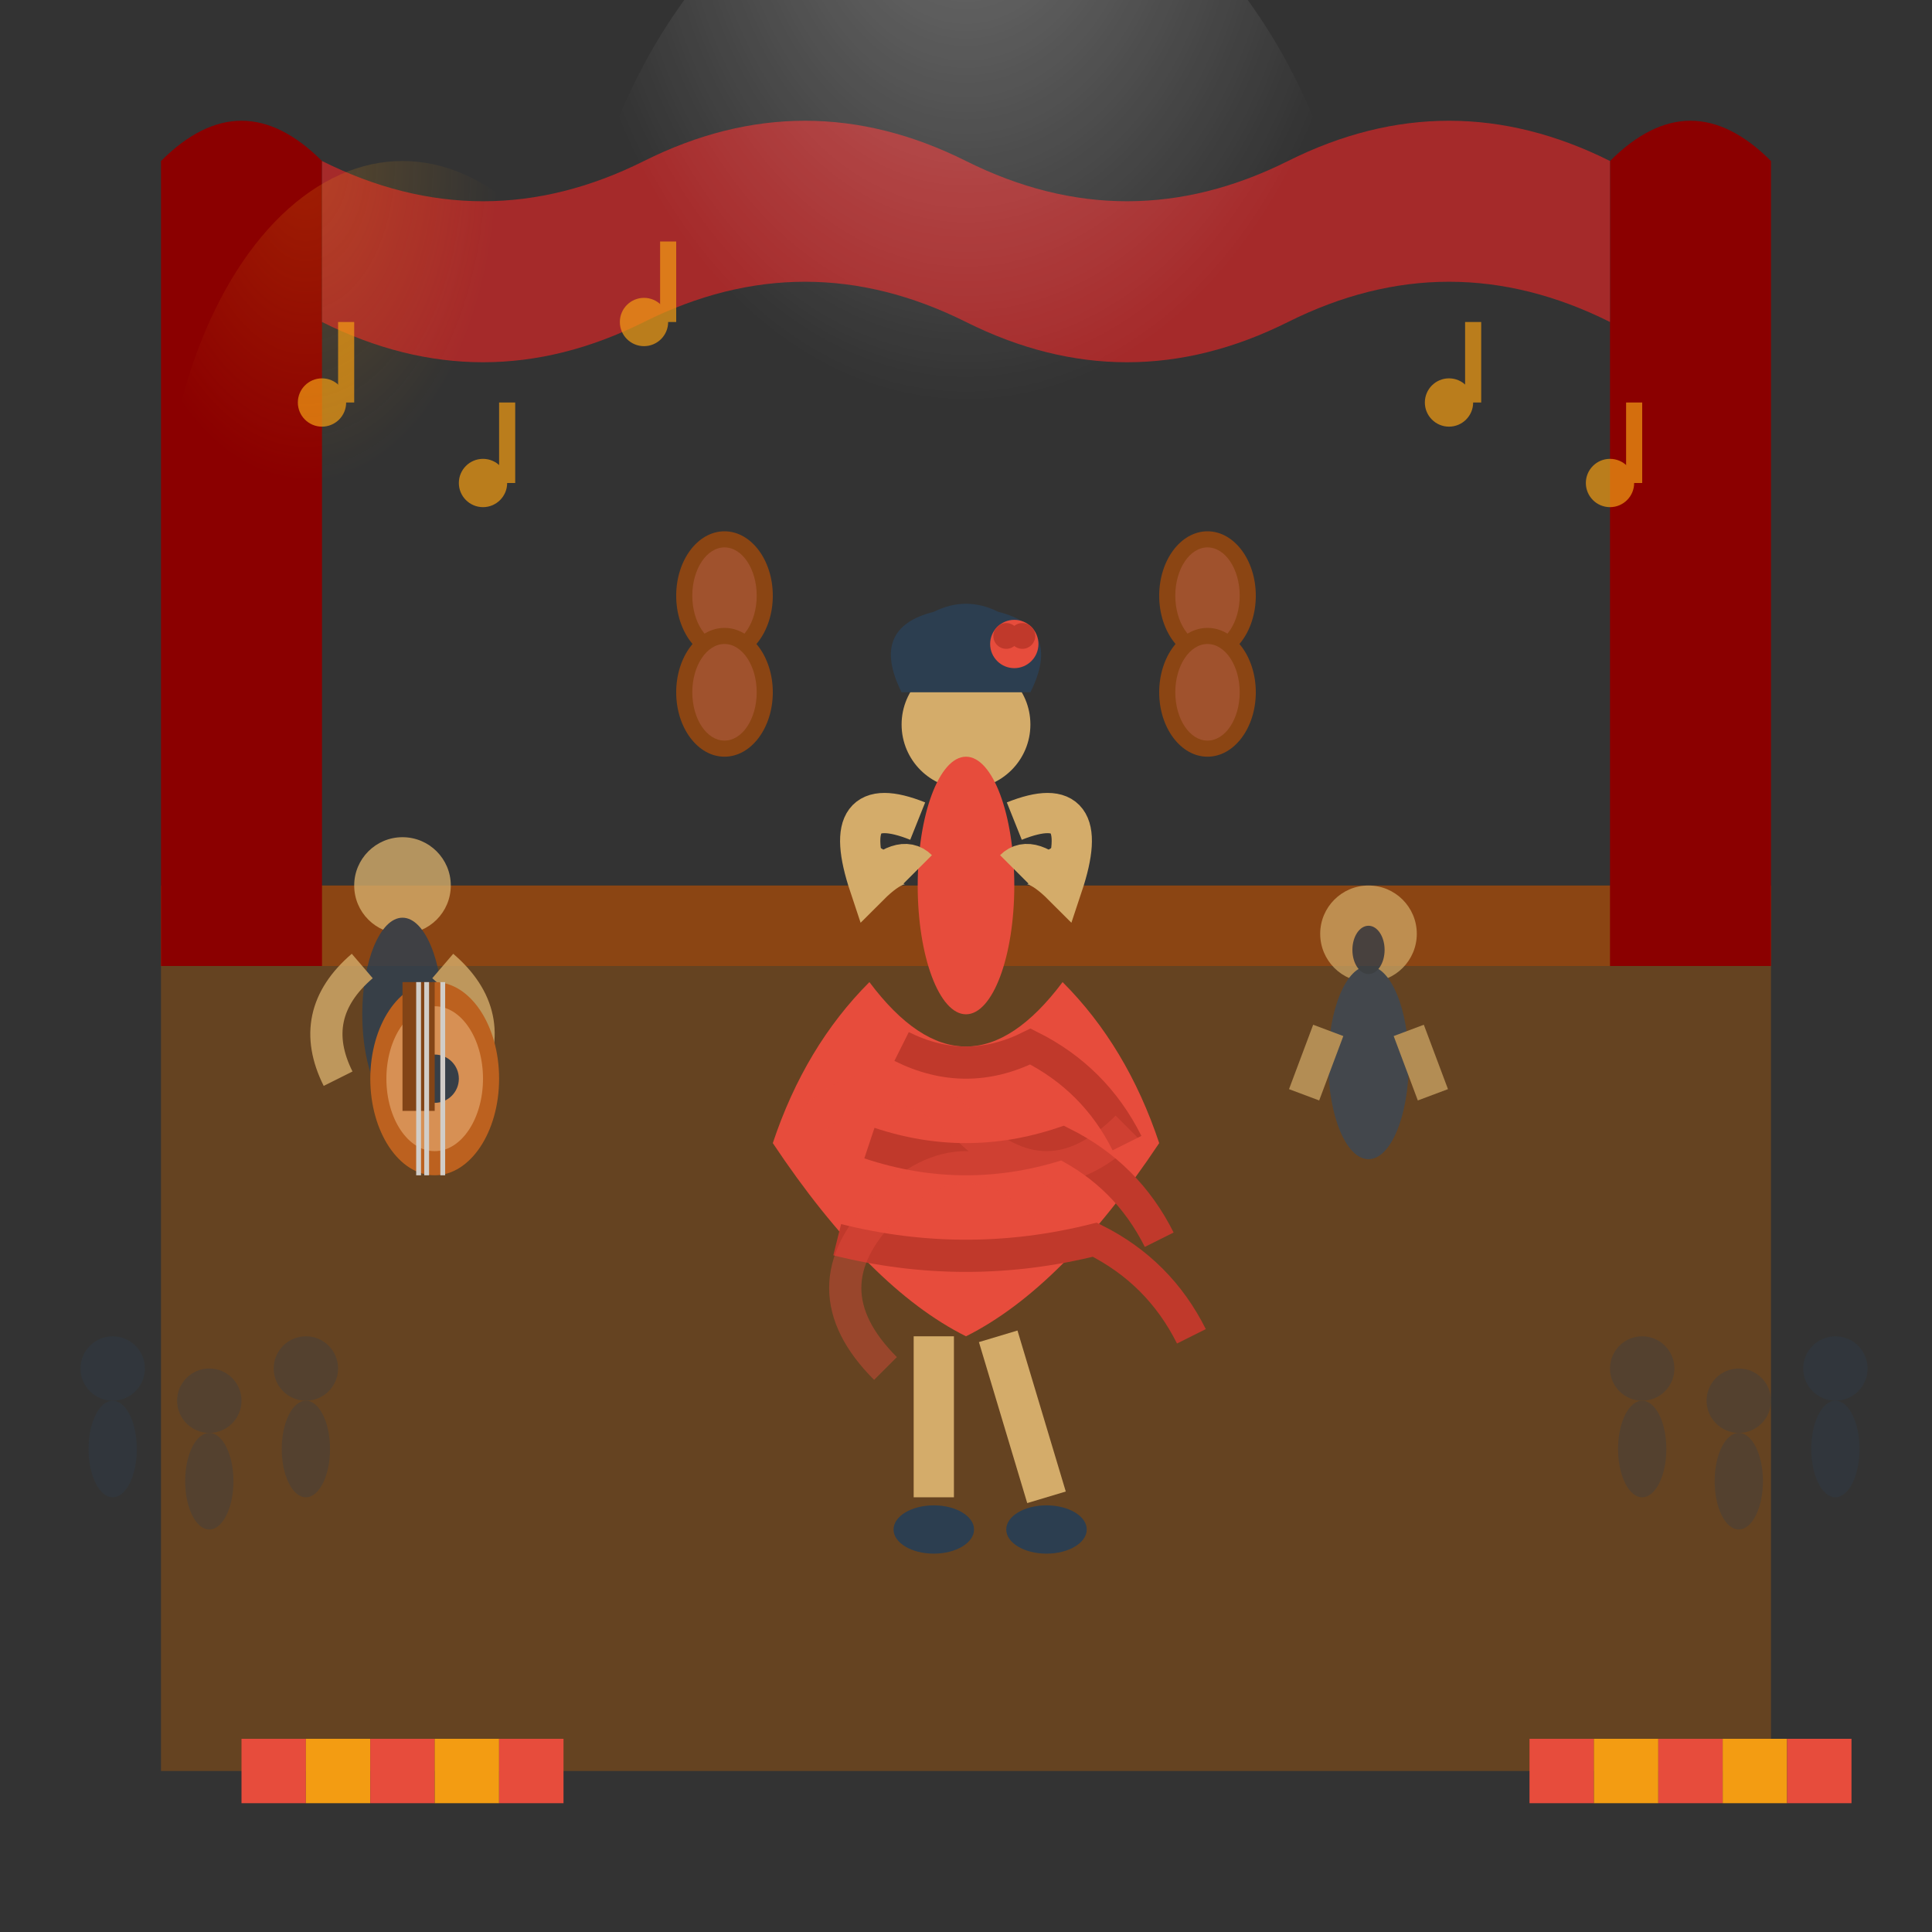 <svg width="120" height="120" viewBox="0 0 120 120" fill="none" xmlns="http://www.w3.org/2000/svg">
  <rect x="0" y="0" width="120" height="120" fill="#333333" stroke="none"/>
  <!-- Stage/Tablao background -->
  <rect x="10" y="60" width="100" height="50" fill="#654321"/>
  <rect x="10" y="55" width="100" height="5" fill="#8b4513"/>
  
  <!-- Backdrop curtains -->
  <path d="M10 10 Q15 5 20 10 L20 60 L10 60 Z" fill="#8b0000"/>
  <path d="M100 10 Q105 5 110 10 L110 60 L100 60 Z" fill="#8b0000"/>
  <path d="M20 10 Q30 15 40 10 Q50 5 60 10 Q70 15 80 10 Q90 5 100 10 L100 20 Q90 15 80 20 Q70 25 60 20 Q50 15 40 20 Q30 25 20 20 Z" fill="#a52a2a"/>
  
  <!-- Main flamenco dancer -->
  <g transform="translate(60, 45)">
    <!-- Head -->
    <circle cx="0" cy="0" r="4" fill="#d4ac6a"/>
    
    <!-- Hair with flower -->
    <path d="M-4 -2 Q-6 -6 -2 -7 Q0 -8 2 -7 Q6 -6 4 -2" fill="#2c3e50"/>
    <g transform="translate(3, -5)">
      <circle cx="0" cy="0" r="1.5" fill="#e74c3c"/>
      <circle cx="-0.5" cy="-0.5" r="0.8" fill="#c0392b"/>
      <circle cx="0.5" cy="-0.5" r="0.8" fill="#c0392b"/>
    </g>
    
    <!-- Body -->
    <ellipse cx="0" cy="10" rx="3" ry="8" fill="#e74c3c"/>
    
    <!-- Arms in flamenco pose -->
    <path d="M-3 6 Q-8 4 -6 10 Q-4 8 -3 9" stroke="#d4ac6a" stroke-width="2.5" fill="none"/>
    <path d="M3 6 Q8 4 6 10 Q4 8 3 9" stroke="#d4ac6a" stroke-width="2.5" fill="none"/>
    
    <!-- Hands -->
    <circle cx="-6" cy="9" r="1.5" fill="#d4ac6a"/>
    <circle cx="6" cy="9" r="1.5" fill="#d4ac6a"/>
    
    <!-- Flamenco dress with movement -->
    <path d="M-6 16 Q0 24 6 16 Q10 20 12 26 Q6 35 0 38 Q-6 35 -12 26 Q-10 20 -6 16" fill="#e74c3c"/>
    
    <!-- Dress ruffles showing movement -->
    <path d="M-4 20 Q0 22 4 20 Q8 22 10 26" stroke="#c0392b" stroke-width="2" fill="none"/>
    <path d="M-6 26 Q0 28 6 26 Q10 28 12 32" stroke="#c0392b" stroke-width="2" fill="none"/>
    <path d="M-8 32 Q0 34 8 32 Q12 34 14 38" stroke="#c0392b" stroke-width="2" fill="none"/>
    
    <!-- Legs in movement -->
    <line x1="-2" y1="38" x2="-2" y2="48" stroke="#d4ac6a" stroke-width="2.5"/>
    <line x1="2" y1="38" x2="5" y2="48" stroke="#d4ac6a" stroke-width="2.5"/>
    
    <!-- Flamenco shoes -->
    <ellipse cx="-2" cy="50" rx="2.5" ry="1.5" fill="#2c3e50"/>
    <ellipse cx="5" cy="50" rx="2.5" ry="1.5" fill="#2c3e50"/>
  </g>
  
  <!-- Guitar player in background -->
  <g transform="translate(25, 55)" opacity="0.8">
    <!-- Head -->
    <circle cx="0" cy="0" r="3" fill="#d4ac6a"/>
    
    <!-- Body -->
    <ellipse cx="0" cy="8" rx="2.5" ry="6" fill="#2c3e50"/>
    
    <!-- Arms holding guitar -->
    <path d="M-2.5 5 Q-6 8 -4 12" stroke="#d4ac6a" stroke-width="2" fill="none"/>
    <path d="M2.5 5 Q6 8 4 12" stroke="#d4ac6a" stroke-width="2" fill="none"/>
    
    <!-- Guitar -->
    <ellipse cx="2" cy="12" rx="4" ry="6" fill="#d2691e"/>
    <ellipse cx="2" cy="12" rx="3" ry="4.5" fill="#f4a460"/>
    <circle cx="2" cy="12" r="1.5" fill="#2c3e50"/>
    
    <!-- Guitar neck -->
    <rect x="0" y="6" width="2" height="8" fill="#8b4513"/>
    
    <!-- Strings -->
    <line x1="1" y1="6" x2="1" y2="18" stroke="#ecf0f1" stroke-width="0.3"/>
    <line x1="1.5" y1="6" x2="1.5" y2="18" stroke="#ecf0f1" stroke-width="0.3"/>
    <line x1="2.5" y1="6" x2="2.5" y2="18" stroke="#ecf0f1" stroke-width="0.3"/>
  </g>
  
  <!-- Singer in background -->
  <g transform="translate(85, 58)" opacity="0.7">
    <!-- Head -->
    <circle cx="0" cy="0" r="3" fill="#d4ac6a"/>
    
    <!-- Body -->
    <ellipse cx="0" cy="8" rx="2.5" ry="6" fill="#34495e"/>
    
    <!-- Arms -->
    <line x1="-2.5" y1="6" x2="-4" y2="10" stroke="#d4ac6a" stroke-width="2"/>
    <line x1="2.5" y1="6" x2="4" y2="10" stroke="#d4ac6a" stroke-width="2"/>
    
    <!-- Mouth open singing -->
    <ellipse cx="0" cy="1" rx="1" ry="1.5" fill="#2c3e50"/>
  </g>
  
  <!-- Castanets -->
  <g transform="translate(45, 35)">
    <ellipse cx="0" cy="2" rx="3" ry="4" fill="#8b4513"/>
    <ellipse cx="0" cy="2" rx="2" ry="3" fill="#a0522d"/>
    <ellipse cx="0" cy="8" rx="3" ry="4" fill="#8b4513"/>
    <ellipse cx="0" cy="8" rx="2" ry="3" fill="#a0522d"/>
  </g>
  
  <g transform="translate(75, 35)">
    <ellipse cx="0" cy="2" rx="3" ry="4" fill="#8b4513"/>
    <ellipse cx="0" cy="2" rx="2" ry="3" fill="#a0522d"/>
    <ellipse cx="0" cy="8" rx="3" ry="4" fill="#8b4513"/>
    <ellipse cx="0" cy="8" rx="2" ry="3" fill="#a0522d"/>
  </g>
  
  <!-- Musical notes flowing -->
  <g fill="#f39c12" opacity="0.7">
    <circle cx="20" cy="25" r="1.5"/>
    <line x1="21.5" y1="25" x2="21.5" y2="20" stroke="#f39c12" stroke-width="1"/>
    
    <circle cx="30" cy="30" r="1.5"/>
    <line x1="31.5" y1="30" x2="31.5" y2="25" stroke="#f39c12" stroke-width="1"/>
    
    <circle cx="40" cy="20" r="1.5"/>
    <line x1="41.5" y1="20" x2="41.5" y2="15" stroke="#f39c12" stroke-width="1"/>
    
    <circle cx="90" cy="25" r="1.5"/>
    <line x1="91.5" y1="25" x2="91.5" y2="20" stroke="#f39c12" stroke-width="1"/>
    
    <circle cx="100" cy="30" r="1.5"/>
    <line x1="101.5" y1="30" x2="101.5" y2="25" stroke="#f39c12" stroke-width="1"/>
  </g>
  
  <!-- Movement lines showing dance -->
  <g stroke="#e74c3c" stroke-width="2" fill="none" opacity="0.4">
    <path d="M50 70 Q55 65 60 70 Q65 75 70 70"/>
    <path d="M55 85 Q50 80 55 75 Q60 70 65 75"/>
  </g>
  
  <!-- Spanish tiles pattern on stage edge -->
  <g transform="translate(15, 108)">
    <rect x="0" y="0" width="4" height="4" fill="#e74c3c"/>
    <rect x="4" y="0" width="4" height="4" fill="#f39c12"/>
    <rect x="8" y="0" width="4" height="4" fill="#e74c3c"/>
    <rect x="12" y="0" width="4" height="4" fill="#f39c12"/>
    <rect x="16" y="0" width="4" height="4" fill="#e74c3c"/>
    
    <rect x="80" y="0" width="4" height="4" fill="#e74c3c"/>
    <rect x="84" y="0" width="4" height="4" fill="#f39c12"/>
    <rect x="88" y="0" width="4" height="4" fill="#e74c3c"/>
    <rect x="92" y="0" width="4" height="4" fill="#f39c12"/>
    <rect x="96" y="0" width="4" height="4" fill="#e74c3c"/>
  </g>
  
  <!-- Spotlight effects -->
  <defs>
    <radialGradient id="spotlight1" cx="50%" cy="0%" r="50%">
      <stop offset="0%" style="stop-color:#fff;stop-opacity:0.3" />
      <stop offset="100%" style="stop-color:#fff;stop-opacity:0" />
    </radialGradient>
    <radialGradient id="spotlight2" cx="30%" cy="0%" r="40%">
      <stop offset="0%" style="stop-color:#f39c12;stop-opacity:0.2" />
      <stop offset="100%" style="stop-color:#f39c12;stop-opacity:0" />
    </radialGradient>
  </defs>
  
  <ellipse cx="60" cy="25" rx="25" ry="35" fill="url(#spotlight1)"/>
  <ellipse cx="25" cy="35" rx="15" ry="25" fill="url(#spotlight2)"/>
  
  <!-- Audience silhouettes -->
  <g transform="translate(5, 85)" opacity="0.3">
    <circle cx="2" cy="0" r="2" fill="#2c3e50"/>
    <ellipse cx="2" cy="5" rx="1.5" ry="3" fill="#2c3e50"/>
    
    <circle cx="8" cy="2" r="2" fill="#2c3e50"/>
    <ellipse cx="8" cy="7" rx="1.5" ry="3" fill="#2c3e50"/>
    
    <circle cx="14" cy="0" r="2" fill="#2c3e50"/>
    <ellipse cx="14" cy="5" rx="1.5" ry="3" fill="#2c3e50"/>
  </g>
  
  <g transform="translate(100, 85)" opacity="0.3">
    <circle cx="2" cy="0" r="2" fill="#2c3e50"/>
    <ellipse cx="2" cy="5" rx="1.5" ry="3" fill="#2c3e50"/>
    
    <circle cx="8" cy="2" r="2" fill="#2c3e50"/>
    <ellipse cx="8" cy="7" rx="1.5" ry="3" fill="#2c3e50"/>
    
    <circle cx="14" cy="0" r="2" fill="#2c3e50"/>
    <ellipse cx="14" cy="5" rx="1.5" ry="3" fill="#2c3e50"/>
  </g>
</svg>
